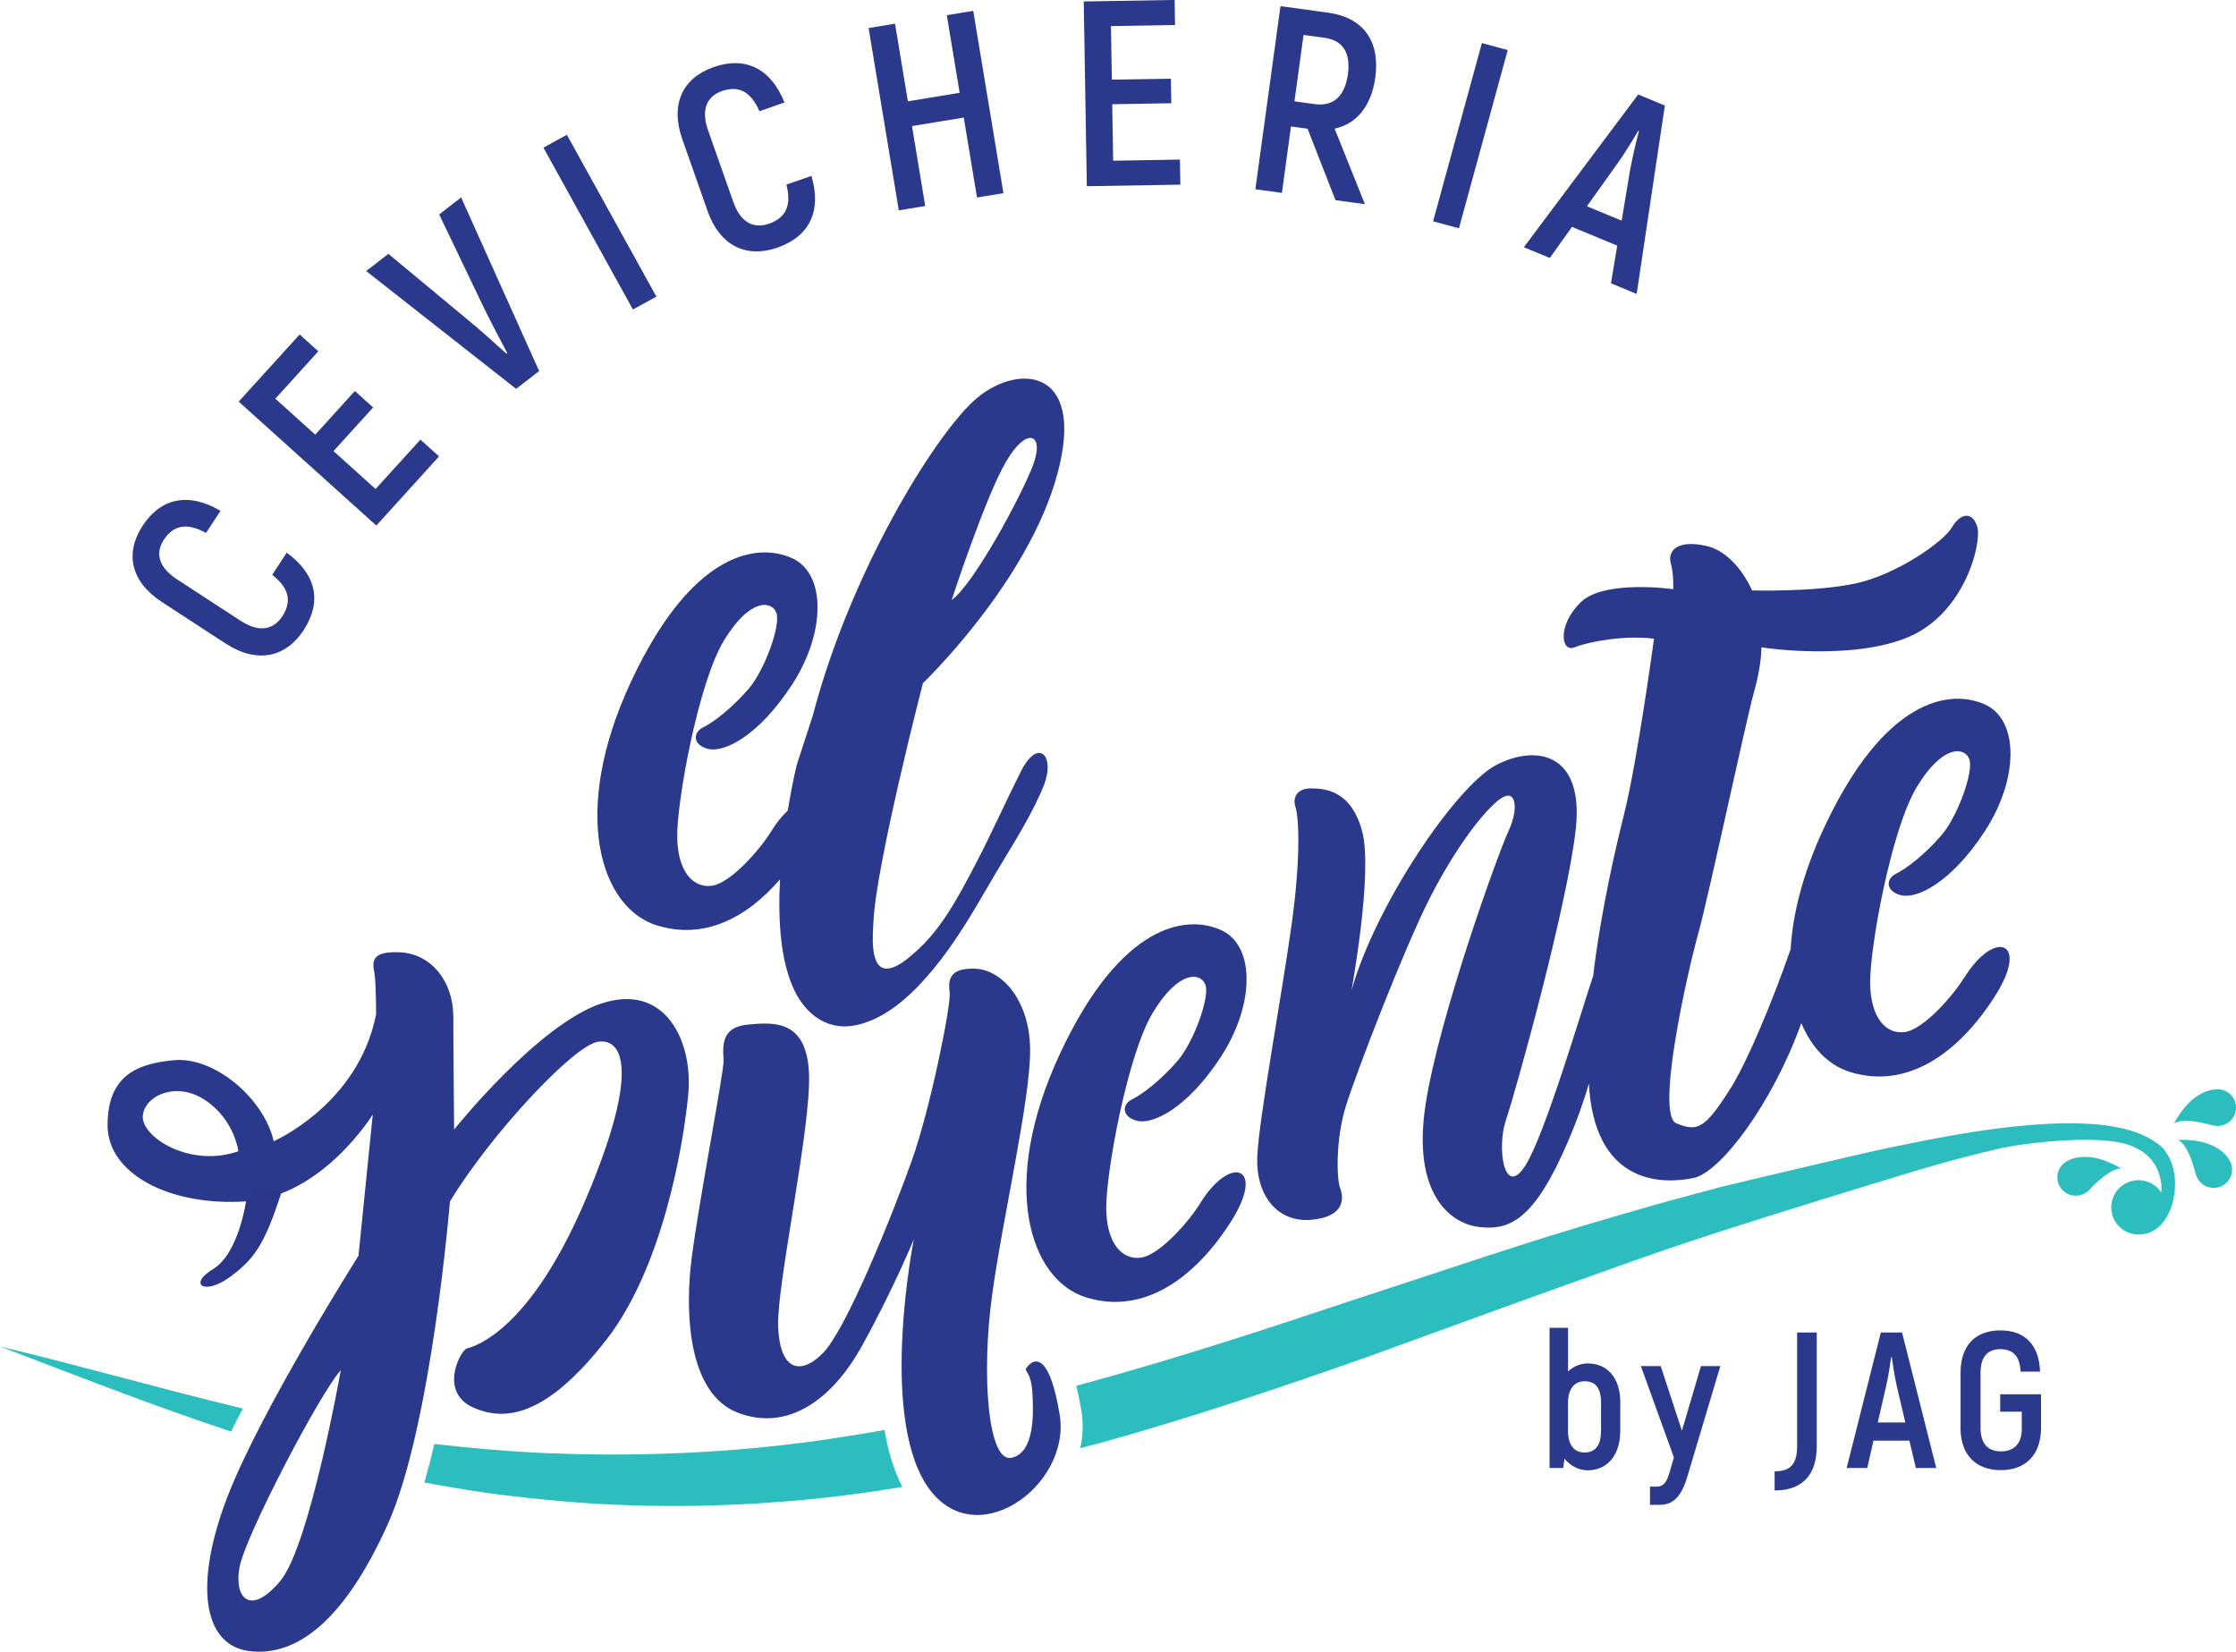 <?xml version="1.0" encoding="UTF-8"?>
<svg xmlns="http://www.w3.org/2000/svg" width="176" height="130" viewBox="0 0 176 130" fill="none">
  <g clip-path="url(#clip0_188_327)">
    <path d="M127.534 110.395V112.605C127.534 114.57 126.492 115.73 124.965 115.73C124.246 115.73 123.558 115.336 123.146 114.815L123.039 115.546H121.97V104.512H123.423V107.955C123.819 107.561 124.388 107.316 124.969 107.316C126.53 107.316 127.538 108.457 127.538 110.395H127.534ZM126.019 110.395C126.019 109.238 125.577 108.718 124.719 108.718C123.908 108.718 123.419 109.357 123.419 110.395V112.62C123.419 113.777 123.954 114.328 124.719 114.328C125.546 114.328 126.019 113.796 126.019 112.605V110.395Z" fill="#2B398C"></path>
    <path d="M135.413 107.519L132.829 116.174C132.448 117.484 131.879 118.445 130.671 118.445H129.875V117.013H130.379C131.006 117.013 131.206 116.573 131.406 115.918L131.756 114.715L129.156 107.523H130.717L132.386 112.613L133.886 107.523H135.416L135.413 107.519Z" fill="#2B398C"></path>
    <path d="M139.678 115.807C140.824 115.807 141.454 115.351 141.454 113.842V104.884H143V113.842C143 116.098 141.854 117.316 139.682 117.316V115.807H139.678Z" fill="#2B398C"></path>
    <path d="M150.295 113.398H147.465L146.976 115.546H145.354L148.045 104.88H149.714L152.406 115.546H150.798L150.295 113.398ZM149.972 111.965L149.299 109.101C149.145 108.4 148.976 107.377 148.903 106.814H148.857C148.78 107.377 148.626 108.4 148.461 109.101L147.803 111.965H149.976H149.972Z" fill="#2B398C"></path>
    <path d="M154.32 112.379V108.036C154.32 105.872 155.512 104.715 157.454 104.715C159.396 104.715 160.5 105.857 160.577 107.959H159.046C158.985 106.726 158.435 106.194 157.454 106.194C156.474 106.194 155.893 106.757 155.893 108.051V112.379C155.893 113.673 156.504 114.236 157.5 114.236C158.496 114.236 159.138 113.673 159.138 112.456V111.115H157.439V109.744H160.653V112.456C160.623 114.543 159.415 115.715 157.485 115.715C155.555 115.715 154.316 114.543 154.316 112.379H154.32Z" fill="#2B398C"></path>
    <path d="M51.735 72.844C55.396 73.973 58.73 72.296 61.398 69.213C61.225 72.373 61.422 75.701 62.552 77.999C63.494 79.917 65.213 81.166 67.409 80.687C69.87 80.151 71.915 78.152 73.461 76.283C75.188 74.195 76.561 71.848 77.914 69.512C79.26 67.187 80.779 64.931 81.886 62.476C82.105 61.994 82.313 61.492 82.409 60.967C82.74 59.156 81.525 58.39 80.367 60.695C79.118 63.181 77.991 65.728 76.695 68.19C75.457 70.549 74.08 73.173 72.034 74.946C71.489 75.421 70.727 76.103 69.977 76.225C68.37 76.486 68.716 73.353 68.754 72.507C68.947 68.11 72.642 53.775 72.642 53.775C72.642 53.775 80.917 45.862 83.232 37.295C85.547 28.724 79.867 28.559 76.614 31.581C73.361 34.603 66.905 45.15 63.982 56.303L62.714 60.201C62.714 60.201 62.352 61.66 62.002 63.805C61.571 64.203 61.118 64.755 60.679 65.471C59.872 66.792 57.538 69.504 56.046 69.715C54.554 69.925 53.331 68.6 53.304 65.843C53.277 63.085 54.958 53.744 56.992 50.401C59.03 47.057 60.733 47.272 61.106 48.225C61.479 49.179 60.199 52.737 58.922 54.223C57.642 55.709 56.176 56.846 55.353 57.248C54.531 57.651 54.5 58.627 55.727 58.945C56.953 59.263 59.668 57.991 62.333 53.905C64.998 49.819 65.051 45.15 62.333 43.928C59.614 42.707 54.446 43.396 49.651 53.691C44.856 63.985 47.255 71.469 51.727 72.847L51.735 72.844ZM79.21 36.299C80.863 33.496 82.244 34.158 81.306 36.629C80.367 39.099 76.618 46.023 74.907 47.23C74.907 47.23 77.556 39.099 79.21 36.299Z" fill="#2B398C"></path>
    <path d="M47.371 78.971C42.353 80.614 35.746 88.906 35.746 88.906C35.746 88.906 35.681 82.79 35.681 80.025C35.681 77.259 33.962 75.092 31.52 74.958C29.075 74.827 29.34 75.812 29.475 76.601C29.605 77.39 29.605 79.825 29.605 79.825C28.217 86.93 21.546 89.825 21.546 89.825C20.753 86.405 16.854 83.18 13.751 83.445C10.648 83.709 8.468 84.762 8.468 88.576C8.468 92.391 13.355 94.957 19.365 94.562C25.376 94.168 29.34 87.722 29.34 87.722L28.217 98.841C28.217 98.841 20.557 110.947 17.912 117.787C15.27 124.627 15.931 129.494 19.631 129.958C23.33 130.417 27.095 127.591 30.528 119.958C33.962 112.329 35.416 94.566 35.416 94.566C38.654 89.239 45.125 82.33 47.04 82.001C48.955 81.671 50.474 84.107 46.117 94.367C41.757 104.631 37.511 105.93 36.739 106.144C36.262 106.274 34.493 109.564 37.265 110.793C40.038 112.023 43.276 111.142 47.702 105.485C52.127 99.829 53.777 90.288 54.173 86.145C54.569 82.001 52.389 77.328 47.371 78.975V78.971ZM11.24 87.983C11.175 86.405 13.686 85.022 16.062 86.535C18.439 88.048 18.765 90.614 18.765 90.614C14.986 91.931 11.306 89.561 11.24 87.983ZM22.073 124.428C19.762 127.189 18.439 125.875 18.835 123.44C19.231 121.004 25.241 109.56 26.825 107.848C26.825 107.848 24.38 121.662 22.069 124.428H22.073Z" fill="#2B398C"></path>
    <path d="M80.798 107.649C80.571 107.986 81.136 107.875 81.252 109.507C81.363 111.138 81.479 114.347 79.614 114.742C77.749 115.136 77.241 108.158 78.087 101.966C78.933 95.773 81.14 86.432 81.082 82.548C81.025 78.665 78.822 76.302 76.73 76.244C74.638 76.187 74.638 77.202 74.753 78.159C74.865 79.117 73.227 87.278 71.758 91.388C70.289 95.497 66.617 104.669 64.751 106.527C62.886 108.384 61.36 107.71 61.248 104.39C61.137 101.069 63.848 88.799 63.679 84.521C63.51 80.243 60.91 80.469 58.934 80.637C56.957 80.806 56.842 81.989 56.957 83.452C57.019 84.245 54.754 95.891 54.358 99.775C53.962 103.658 54.246 109.736 58.088 111.199C61.929 112.662 65.436 110.299 67.862 105.91C70.293 101.521 71.931 97.542 71.931 97.542C71.931 97.542 69.22 111.088 72.892 116.829C76.564 122.57 84.363 116.998 83.405 111.314C82.444 105.631 81.032 107.32 80.806 107.657L80.798 107.649Z" fill="#2B398C"></path>
    <path d="M89.123 86.52C88.296 86.922 88.269 87.899 89.496 88.216C90.723 88.534 93.438 87.263 96.102 83.177C98.767 79.09 98.821 74.421 96.102 73.2C93.384 71.978 88.216 72.667 83.421 82.962C78.625 93.257 81.025 100.74 85.497 102.119C89.973 103.498 93.968 100.686 96.844 96.228C99.721 91.771 96.844 90.817 94.449 94.743C93.641 96.064 91.307 98.775 89.815 98.986C88.323 99.197 87.1 97.872 87.073 95.114C87.047 92.357 88.727 83.016 90.761 79.672C92.799 76.329 94.503 76.543 94.876 77.497C95.249 78.45 93.968 82.008 92.692 83.494C91.411 84.98 89.946 86.118 89.123 86.52Z" fill="#2B398C"></path>
    <path d="M154.578 76.987C153.77 78.309 151.436 81.02 149.944 81.231C148.452 81.442 147.229 80.116 147.202 77.359C147.176 74.601 148.856 65.26 150.89 61.917C152.928 58.574 154.632 58.788 155.005 59.742C155.378 60.695 154.097 64.253 152.82 65.739C151.54 67.225 150.075 68.363 149.252 68.765C148.425 69.167 148.398 70.144 149.625 70.461C150.852 70.779 153.566 69.508 156.231 65.421C158.896 61.335 158.95 56.666 156.231 55.445C153.513 54.223 148.345 54.912 143.549 65.207C141.9 68.753 141.1 71.963 140.946 74.709C139.473 78.929 137.516 83.609 136.197 85.693C134.194 88.856 133.609 89.097 131.948 88.419C130.287 87.738 132.829 76.497 133.659 73.529C134.49 70.561 137.42 56.743 138.054 54.502C138.689 52.266 138.639 50.948 138.639 50.948C138.785 50.998 145.868 52.021 150.267 50.121C154.662 48.221 155.985 42.772 155.643 41.508C155.301 40.244 154.324 40.34 153.64 41.508C152.955 42.676 149.244 45.246 146.018 45.931C142.792 46.617 137.908 46.471 137.908 46.471C137.908 46.471 136.686 43.503 134.294 42.967C131.898 42.431 131.264 43.453 131.51 44.33C131.756 45.207 131.706 46.376 131.706 46.376C131.706 46.376 126.284 45.598 124.427 47.398C122.569 49.198 122.862 51.389 123.938 50.952C125.015 50.516 127.799 49.979 130.191 50.27C130.191 50.27 128.872 59.952 127.845 64.043C127.203 66.601 126.022 71.606 125.4 76.819C124.534 79.362 121.639 89.212 120.089 91.702C118.397 94.413 117.79 90.346 118.539 88.148C119.289 85.949 123.377 71.266 124.034 65.234C124.692 59.202 120.843 58.593 117.744 60.228C114.644 61.863 108.307 71.124 106.381 77.953C106.381 77.953 108.073 68.692 107.227 65.467C106.381 62.239 104.331 62.055 103.197 62.055C102.062 62.055 101.732 62.802 101.966 63.506C102.201 64.207 102.435 67.152 101.685 72.625C100.936 78.098 99.101 87.964 98.963 91.005C98.825 94.046 100.513 96.244 103.212 96.01C105.911 95.777 105.769 94.233 105.488 93.532C105.208 92.831 105.112 89.653 105.958 86.987C106.804 84.322 110.464 74.781 112.529 70.714C114.594 66.647 116.898 63.698 118.117 62.859C119.335 62.017 119.574 63.606 118.728 65.433C117.882 67.256 113.233 80.162 112.202 86.991C111.168 93.82 114.033 96.297 116.428 96.577C118.824 96.857 120.747 96.064 123.423 89.844C124.111 88.247 124.646 86.719 125.069 85.294C125.084 85.497 125.092 85.704 125.107 85.903C125.792 93.349 131.018 93.203 133.317 92.717C135.436 92.269 139.55 86.799 141.784 80.526C142.615 82.529 143.98 83.87 145.63 84.379C150.106 85.758 154.101 82.947 156.977 78.489C159.854 74.031 156.977 73.077 154.582 77.003L154.578 76.987Z" fill="#2B398C"></path>
    <path d="M19.365 94.559C19.365 94.559 18.796 98.653 16.777 99.886C14.759 101.119 16.108 101.962 18.069 100.533C20.034 99.105 20.83 97.914 22.126 93.934L20.361 93.329L19.365 94.555V94.559Z" fill="url(#paint0_linear_188_327)"></path>
    <path d="M168.324 97.167C169.509 97.167 170.47 96.21 170.47 95.03C170.47 93.85 169.509 92.893 168.324 92.893C167.139 92.893 166.179 93.85 166.179 95.03C166.179 96.21 167.139 97.167 168.324 97.167Z" fill="#2CBEBE"></path>
    <path d="M170.12 93.865C170.12 93.865 170.505 90.997 167.363 90.055C164.222 89.113 156.027 90.292 153.382 91.41C153.382 91.41 157.093 89.212 159.992 88.99C162.887 88.772 165.195 87.837 169.386 89.764C172.262 91.089 171.489 96.791 168.717 97.129" fill="#2CBEBE"></path>
    <path d="M175.557 91.464C175.557 91.464 175.534 91.403 175.481 91.307C175.473 91.296 175.469 91.284 175.461 91.273C175.181 90.805 174.2 89.626 171.416 89.718C171.416 89.718 172.193 89.852 172.846 92.475H172.854C173.062 93.153 173.739 93.594 174.465 93.483C175.257 93.36 175.8 92.617 175.677 91.828C175.657 91.698 175.615 91.579 175.565 91.468L175.557 91.464Z" fill="#2CBEBE"></path>
    <path d="M162.522 91.514C162.522 91.514 162.572 91.472 162.664 91.414C162.676 91.407 162.687 91.403 162.699 91.395C163.172 91.12 164.602 90.564 166.994 91.989C166.994 91.989 166.248 91.732 164.402 93.709H164.399C163.887 94.199 163.08 94.256 162.499 93.808C161.864 93.318 161.753 92.406 162.245 91.774C162.326 91.671 162.422 91.587 162.522 91.514Z" fill="#2CBEBE"></path>
    <path d="M174.696 85.75C174.696 85.75 174.631 85.739 174.523 85.739C174.511 85.739 174.496 85.739 174.485 85.739C173.939 85.746 172.423 86.003 171.108 88.45C171.108 88.45 171.612 87.845 174.219 88.596V88.588C174.915 88.749 175.638 88.385 175.904 87.703C176.192 86.956 175.819 86.118 175.069 85.83C174.946 85.784 174.823 85.761 174.696 85.746V85.75Z" fill="#2CBEBE"></path>
    <path d="M19.111 110.866C12.743 109.342 6.41 107.507 0 105.983C6.033 108.285 12.032 110.64 18.188 112.678C18.484 112.08 18.796 111.475 19.115 110.866H19.111Z" fill="#2CBEBE"></path>
    <path d="M69.623 112.551C67.877 112.865 66.124 113.145 64.367 113.394C57.249 114.386 50.028 114.677 42.814 114.367C39.937 114.236 37.065 113.984 34.193 113.654C33.946 114.704 33.681 115.718 33.4 116.684C36.423 117.262 39.472 117.71 42.544 118.001C49.966 118.779 57.484 118.683 64.928 117.886C66.97 117.66 69.004 117.369 71.027 117.032C70.35 115.734 69.896 114.198 69.623 112.547V112.551Z" fill="#2CBEBE"></path>
    <path d="M168.159 89.139C167.275 88.825 166.344 88.645 165.413 88.538C163.548 88.339 161.676 88.404 159.819 88.546C156.104 88.848 152.462 89.561 148.848 90.304C147.041 90.683 145.249 91.116 143.461 91.529L138.1 92.789L135.405 93.436L132.732 94.156C130.944 94.631 129.171 95.141 127.403 95.658C120.308 97.688 113.359 100.104 106.396 102.36C99.455 104.681 92.529 106.948 85.531 108.852C85.258 108.928 84.981 109.001 84.708 109.078C84.873 109.702 85 110.361 85.112 111.012C85.285 112.034 85.239 113.034 85.031 113.984C85.631 113.827 86.231 113.673 86.831 113.513C93.975 111.513 100.978 109.154 107.907 106.703C114.813 104.179 121.685 101.686 128.56 99.243C130.283 98.637 132.005 98.04 133.736 97.481C135.462 96.899 137.2 96.359 138.935 95.807C142.418 94.712 145.952 93.617 149.432 92.563C152.92 91.495 156.435 90.534 159.995 89.848C161.776 89.515 163.575 89.262 165.375 89.251C166.275 89.243 167.178 89.296 168.055 89.492C168.928 89.687 169.789 90.028 170.47 90.652C169.889 89.936 169.04 89.45 168.159 89.136V89.139Z" fill="#2CBEBE"></path>
    <path d="M17.769 50.661L12.743 47.383C10.263 45.767 9.824 43.519 11.228 41.381C12.678 39.175 14.862 38.735 17.357 40.209L16.215 41.948C14.716 41.121 13.658 41.324 12.893 42.488C12.22 43.515 12.455 44.637 13.92 45.59L18.945 48.865C20.395 49.811 21.522 49.573 22.218 48.513C22.995 47.329 22.745 46.272 21.426 45.242L22.568 43.503C24.898 45.196 25.367 47.364 23.894 49.608C22.491 51.745 20.234 52.262 17.773 50.657L17.769 50.661Z" fill="#2B398C"></path>
    <path d="M33.089 34.599L34.558 35.924L29.62 41.366L18.788 31.611L23.587 26.326L25.056 27.651L21.672 31.382L24.814 34.212L27.932 30.777L29.37 32.071L26.252 35.506L29.563 38.49L33.089 34.606V34.599Z" fill="#2B398C"></path>
    <path d="M28.824 21.332L30.57 19.98L36.899 25.235C37.922 26.074 38.976 27.046 39.86 27.835L39.926 27.785C39.372 26.74 38.699 25.472 38.118 24.289L34.569 16.878L36.296 15.538L42.437 29.206L40.625 30.608L28.82 21.332H28.824Z" fill="#2B398C"></path>
    <path d="M44.62 10.609L51.665 23.347L49.819 24.358L42.774 11.62L44.62 10.609Z" fill="#2B398C"></path>
    <path d="M55.695 16.606L53.707 10.961C52.727 8.177 53.749 6.124 56.172 5.281C58.672 4.408 60.671 5.381 61.748 8.066L59.779 8.755C59.094 7.189 58.129 6.71 56.814 7.173C55.653 7.579 55.153 8.613 55.734 10.256L57.722 15.902C58.295 17.529 59.333 18.023 60.533 17.606C61.871 17.139 62.317 16.147 61.902 14.53L63.87 13.845C64.686 16.599 63.732 18.602 61.194 19.49C58.772 20.337 56.668 19.375 55.695 16.614V16.606Z" fill="#2B398C"></path>
    <path d="M76.606 0.854L78.982 15.204L76.902 15.545L75.86 9.253L71.784 9.923L72.826 16.216L70.746 16.556L68.369 2.206L70.45 1.865L71.461 7.974L75.537 7.304L74.525 1.195L76.606 0.854Z" fill="#2B398C"></path>
    <path d="M92.875 12.562L92.91 14.534L85.546 14.657L85.304 0.115L92.456 -0.004L92.491 1.969L87.446 2.053L87.515 6.269L92.164 6.193L92.195 8.127L87.546 8.204L87.619 12.65L92.875 12.562Z" fill="#2B398C"></path>
    <path d="M102.919 10.13L101.616 9.954L100.901 15.181L98.812 14.898L100.789 0.486L104.53 0.996C107.299 1.371 108.645 3.232 108.253 6.093C107.945 8.338 106.784 9.755 105.05 10.126L107.434 16.07L105.119 15.756L102.923 10.13H102.919ZM101.889 7.978L103.5 8.196C104.969 8.395 105.861 7.553 106.096 5.844C106.33 4.136 105.684 3.167 104.238 2.972L102.604 2.75L101.889 7.978Z" fill="#2B398C"></path>
    <path d="M118.677 3.941L114.836 17.97L112.802 17.418L116.643 3.389L118.677 3.941Z" fill="#2B398C"></path>
    <path d="M127.295 19.333L123.734 17.859L121.988 20.306L119.946 19.459L128.944 7.438L131.044 8.307L128.825 23.136L126.802 22.297L127.295 19.329V19.333ZM127.645 17.365L128.302 13.408C128.479 12.447 128.802 11.072 129.002 10.325L128.944 10.302C128.552 10.973 127.821 12.175 127.241 12.972L124.907 16.235L127.641 17.368L127.645 17.365Z" fill="#2B398C"></path>
  </g>
  <defs>
    <linearGradient id="paint0_linear_188_327" x1="2.061" y1="85.582" x2="133.142" y2="179" gradientUnits="userSpaceOnUse">
      <stop stop-color="#2B3990"></stop>
      <stop offset="1" stop-color="#262262"></stop>
    </linearGradient>
    <clipPath id="clip0_188_327">
      <rect width="176" height="130" fill="white"></rect>
    </clipPath>
  </defs>
</svg>

